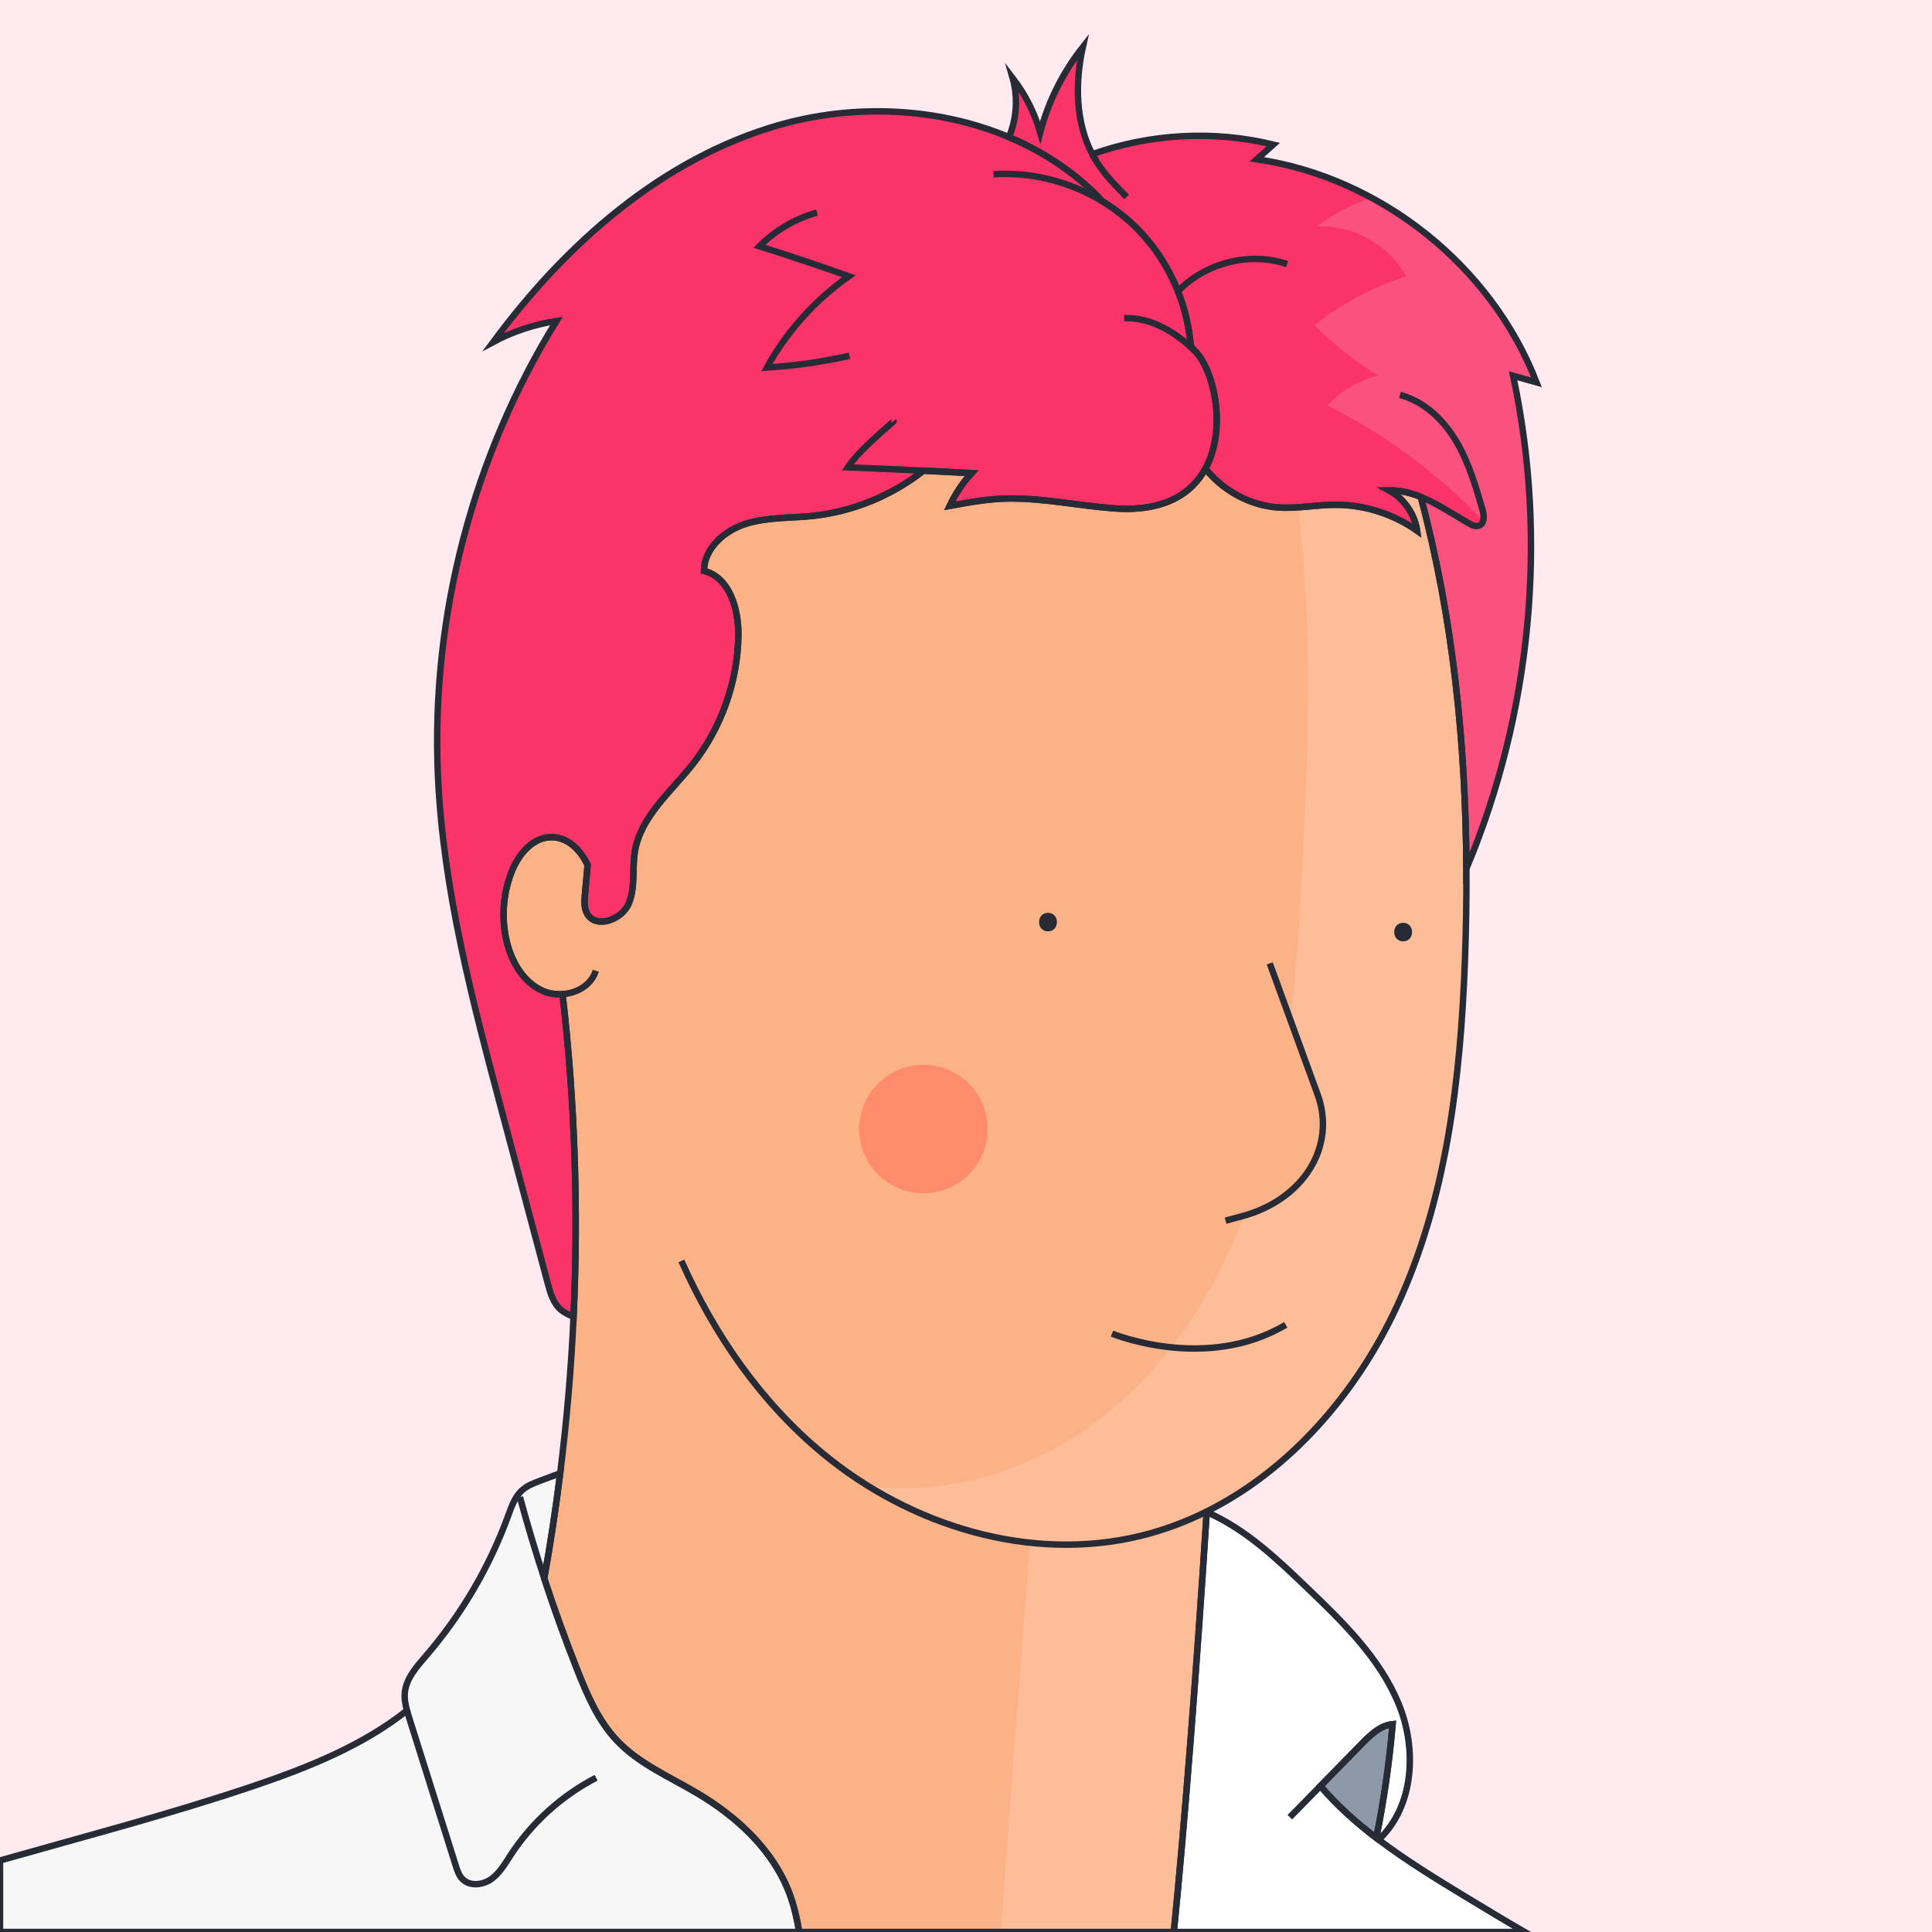 <?xml version="1.0" standalone="no"?>
<!DOCTYPE svg PUBLIC "-//W3C//DTD SVG 1.1//EN" "http://www.w3.org/Graphics/SVG/1.1/DTD/svg11.dtd">
<svg xmlns="http://www.w3.org/2000/svg" xmlns:xlink="http://www.w3.org/1999/xlink" version="1.1" id="Capa_1" x="0px" y="0px" viewBox="0 0 600 600" style="enable-background:new 0 0 600 600;" xml:space="preserve" width="600" height="600">
<style type="text/css">
	.st0{fill:#FFEBEF;}
	.st1{fill:#FBB286;}
	.st2{fill:#F7F7F7;}
	.st3{fill:#8D99A9;}
	.st4{fill:#FA3369;}
	.st5{fill:none;}
	.st6{fill:#FFFFFF;}
	.st7{opacity:0.15;fill:#FFFFFF;}
	.st8{fill:none;stroke:#272B36;stroke-width:2;stroke-miterlimit:10;}
	.st9{fill:#272B36;}
	.st10{fill:#FF8B6D;}
	.st11{fill:#FBB286;stroke:#272B36;stroke-width:2;stroke-miterlimit:10;}
</style>
<rect class="st0" width="600" height="600"/>
<path class="st1" d="M454.94,298.49c-1.38,36.7-5.72,74.06-21.2,107.37c-12.4,26.66-32.96,50.56-58.97,63.54  c-0.07,0.04-0.09,0.17-0.02,0.2c-3.17,49.73-7.09,99.54-10.22,130.4H248.2c-0.66-4.05-1.56-8.03-2.99-11.87  c-5.05-13.53-16.33-23.93-28.76-31.29c-8.61-5.09-18.13-9.13-24.97-16.43c-5.69-6.06-9.06-13.88-12.12-21.61  c-3.74-9.44-7.2-18.99-10.35-28.63c1.95-10.83,3.6-21.72,4.96-32.64c2.02-16.11,3.41-32.31,4.15-48.53  c1.55-33.44,0.42-67.01-3.42-100.26c-2.07,0.15-4.18-0.16-6.06-0.98c-6.06-2.64-9.77-9-11.29-15.43  c-1.65-6.97-1.17-14.44,1.36-21.15c2.02-5.36,6.13-10.72,11.85-11.16c5.33-0.4,9.57,3.59,11.93,8.61c-0.27,3.02-0.55,6.05-0.82,9.08  c-0.18,2.05-0.34,4.25,0.67,6.04c2.7,4.79,10.74,1.95,12.9-3.11c2.15-5.05,1.03-10.87,1.94-16.29  c1.81-10.73,11.05-18.32,17.81-26.85c8.99-11.34,14.11-25.7,14.31-40.18c0.11-8.18-2.74-18.05-10.68-20.03  c0.06-6.93,6.26-12.45,12.85-14.57c6.59-2.12,13.68-1.77,20.57-2.46c12.6-1.28,24.79-6.26,34.74-14.08  c4.98,0.24,9.97,0.5,14.95,0.76c-2.76,3.02-5.06,6.46-6.8,10.17c6.06-1.12,12.14-2.23,18.3-2.3c10.96-0.11,21.77,2.24,32.69,3.06  c15.44,1.16,24.13-4.45,28.43-12.33c5.45,6.8,13.71,11.38,22.43,12.04c5.96,0.45,11.91-0.8,17.89-0.82  c9.03-0.03,18.05,2.83,25.42,8.05c-0.76-5.22-4.08-10-8.7-12.52c3.43-0.05,6.69,0.76,9.85,2.03c9.99,37.5,13.94,76.5,14.16,115.46  v0.01C455.46,279.37,455.3,288.94,454.94,298.49z"/>
<path class="st2" d="M169.01,490.17c-2.74-8.35-5.25-16.77-7.54-25.25"/>
<path class="st2" d="M248.2,600H0v-22.21c26.43-7.51,53.14-14.48,78.98-23.22c16.74-5.67,33.71-12.48,47.41-23.36  c-0.5-1.82-0.84-3.67-0.67-5.54c0.43-4.46,3.67-8.05,6.59-11.44c11.03-12.81,19.72-27.63,25.51-43.51c1.05-2.88,2.09-5.93,4.39-7.96  c1.59-1.41,3.63-2.19,5.62-2.93c2.05-0.76,4.09-1.53,6.14-2.3c-1.36,10.92-3.01,21.81-4.96,32.64c3.15,9.64,6.61,19.19,10.35,28.63  c3.06,7.73,6.43,15.55,12.12,21.61c6.84,7.3,16.36,11.34,24.97,16.43c12.43,7.36,23.71,17.76,28.76,31.29  C246.64,591.97,247.54,595.95,248.2,600z"/>
<path class="st3" d="M432.49,535.46c-1.02,11.86-2.71,23.66-5.07,35.33c-6.34-4.85-12.25-10.13-17.36-16.12  c4.29-4.39,8.59-8.78,12.9-13.17C425.65,538.75,428.67,535.84,432.49,535.46z"/>
<path class="st2" d="M455.13,589.04c-9.15-5.55-18.43-11.23-26.98-17.7c11.01-10.29,11.99-28.25,6.19-42.25  c-5.9-14.26-17.35-25.38-28.5-36.06c-9.39-9-19.09-18.2-30.98-23.38c-0.05-0.02-0.11,0.01-0.11,0.07  c-3.17,49.69-7.09,99.45-10.21,130.28h108.95C467.32,596.42,461.22,592.73,455.13,589.04z M410.06,554.67  c4.29-4.39,8.59-8.78,12.9-13.17c2.69-2.75,5.71-5.66,9.53-6.04c-1.02,11.86-2.71,23.66-5.07,35.33  C421.08,565.94,415.17,560.66,410.06,554.67z"/>
<path class="st4" d="M370.95,108.83c-0.37-0.36-0.75-0.71-1.14-1.06c-0.43-5.93-1.79-11.79-3.99-17.32  c-3.03-7.63-7.64-14.63-13.56-20.33c-3.01-2.9-6.34-5.44-9.91-7.6c-3.76-4.04-7.93-7.63-12.4-10.77c-5.17-3.65-10.75-6.7-16.61-9.16  c-22.13-9.35-48.27-10.43-71.59-3.71c-36.27,10.46-66.13,36.94-88.56,67.32c6.11-3.27,12.78-5.47,19.62-6.5  c-25.98,41.94-38.99,91.79-36.81,141.07c1.57,35.61,10.8,70.38,19.98,104.82c4.71,17.66,9.42,35.31,14.12,52.97  c0.82,3.06,1.76,6.32,4.22,8.31c1.13,0.91,2.49,1.48,3.8,2.13c1.55-33.44,0.42-67.01-3.42-100.26c-2.07,0.15-4.18-0.16-6.06-0.98  c-6.06-2.64-9.77-9-11.29-15.43c-1.65-6.97-1.17-14.44,1.36-21.15c2.02-5.36,6.13-10.72,11.85-11.16c5.33-0.4,9.57,3.59,11.93,8.61  c-0.27,3.02-0.55,6.05-0.82,9.08c-0.18,2.05-0.34,4.25,0.67,6.04c2.7,4.79,10.74,1.95,12.9-3.11c2.15-5.05,1.03-10.87,1.94-16.29  c1.81-10.73,11.05-18.32,17.81-26.85c8.99-11.34,14.11-25.7,14.31-40.18c0.11-8.18-2.74-18.05-10.68-20.03  c0.06-6.93,6.26-12.45,12.85-14.57c6.59-2.12,13.68-1.77,20.57-2.46c12.6-1.28,24.79-6.26,34.74-14.08  c4.98,0.24,9.97,0.5,14.95,0.76c-2.76,3.02-5.06,6.46-6.8,10.17c6.06-1.12,12.14-2.23,18.3-2.3c10.96-0.11,21.77,2.24,32.69,3.06  c15.44,1.16,24.13-4.45,28.43-12.33C381.25,132.91,376.86,114.48,370.95,108.83z M278.28,131.06"/>
<path class="st4" d="M469.92,116.7c10.87,50.9,5.61,105.09-14.52,153.08c-0.22-38.96-4.17-77.96-14.16-115.46  c-3.16-1.27-6.42-2.08-9.85-2.03c4.62,2.52,7.94,7.3,8.7,12.52c-7.37-5.22-16.39-8.08-25.42-8.05c-5.98,0.02-11.93,1.27-17.89,0.82  c-8.72-0.66-16.98-5.24-22.43-12.04c6.9-12.63,2.51-31.06-3.4-36.71c-0.37-0.36-0.75-0.71-1.14-1.06  c-0.43-5.93-1.79-11.79-3.99-17.32c-3.03-7.63-7.64-14.63-13.56-20.33c-3.01-2.9-6.34-5.44-9.91-7.6  c-3.76-4.04-7.93-7.63-12.4-10.77c-5.17-3.65-10.75-6.7-16.61-9.16c2.41-5.77,2.85-12.35,1.14-18.37c3.88,5.03,6.8,10.79,8.56,16.9  c2.53-9.62,7.07-18.7,13.24-26.49c-2.46,11.09-2.29,23.28,2.94,33.26c17.92-6.39,37.71-7.5,56.21-2.99  c-1.69,1.52-3.39,3.04-5.09,4.56c38.4,5.63,72.82,33.09,86.84,69.28C474.76,118.06,472.34,117.38,469.92,116.7z"/>
<path class="st5" d="M211.61,391.58c10.18,22.89,24.63,43.79,43.83,59.73c27.19,22.57,64.62,34.08,98.94,25.63  c7.02-1.73,13.76-4.25,20.16-7.43"/>
<path class="st5" d="M185.02,301.47c-1.32,4.36-5.73,6.95-10.32,7.27"/>
<path class="st5" d="M126.39,531.21c0.22,0.79,0.46,1.58,0.71,2.36c4.81,15.27,9.63,30.54,14.44,45.81c0.47,1.5,0.98,3.06,2.08,4.19  c2.26,2.31,6.27,1.88,8.91,0.02c2.64-1.87,4.3-4.78,6.06-7.49c6.59-10.1,15.83-18.45,26.54-24"/>
<path class="st5" d="M410.06,554.67c-3.17,3.23-6.33,6.45-9.49,9.68"/>
<path class="st5" d="M286.78,146.18c-7.83-0.38-15.66-0.73-23.49-1.05c3.78-5.8,14.49-14.23,14.32-14.45"/>
<path class="st5" d="M369.81,107.77c-5.82-5.23-12.92-9.26-20.7-8.96"/>
<path class="st5" d="M308.58,54.1c11.76-0.75,23.7,2.31,33.77,8.42"/>
<path class="st5" d="M263.82,110.49c-8.43,1.9-17.02,3.13-25.65,3.66c6.18-11.22,14.96-21,25.45-28.35  c-9.2-3.28-18.46-6.38-27.77-9.31c4.93-4.95,11.16-8.6,17.88-10.49"/>
<path class="st5" d="M434.76,122.65c7.41,1.92,13.39,7.61,17.34,14.16c3.95,6.56,6.13,14.01,8.28,21.35  c0.53,1.83,0.74,4.37-1.03,5.07c-1.05,0.41-2.21-0.15-3.19-0.71c-4.87-2.81-9.76-6.12-14.92-8.2"/>
<path class="st5" d="M365.82,90.45c8.52-8.8,22.26-12.39,33.91-8.43"/>
<path class="st5" d="M329.95,51.75c-0.19,0.08-0.37,0.17-0.56,0.26"/>
<path class="st5" d="M339.22,47.89c0.44,0.85,0.92,1.68,1.44,2.49c2.55,4,5.9,7.41,9.23,10.79"/>
<path class="st6" d="M455.34,589.04c-9.15-5.55-18.43-11.23-26.98-17.7c11.01-10.29,11.99-28.25,6.19-42.25  c-5.9-14.26-17.35-25.38-28.5-36.06c-9.39-9.01-19.09-18.21-30.98-23.39c-0.05-0.02-0.11,0.02-0.11,0.07  c-0.29,4.63-0.6,9.25-0.91,13.86c-0.51,7.75-1.04,15.46-1.58,23.05c-0.65,9.13-1.31,18.09-1.97,26.76  c-0.11,1.44-0.22,2.87-0.33,4.29c-0.31,3.91-0.61,7.75-0.91,11.51c-0.08,1.03-0.16,2.05-0.25,3.07c-0.29,3.6-0.58,7.12-0.87,10.56  c-0.09,1.11-0.19,2.22-0.28,3.31c-0.07,0.8-0.14,1.6-0.2,2.39c-0.45,5.19-0.89,10.16-1.32,14.86c-0.03,0.29-0.06,0.58-0.08,0.86  c-0.1,1.04-0.19,2.06-0.28,3.07c-0.2,2.03-0.38,4-0.57,5.92c-0.15,1.57-0.3,3.09-0.45,4.58c-0.07,0.74-0.15,1.48-0.22,2.2h108.95  C467.53,596.42,461.43,592.73,455.34,589.04z M410.27,554.67c4.29-4.39,8.59-8.78,12.9-13.17c2.69-2.75,5.71-5.66,9.53-6.04  c-1.02,11.86-2.71,23.66-5.07,35.33C421.29,565.94,415.38,560.66,410.27,554.67z"/>
<path class="st7" d="M455.61,269.78L455.61,269.78c0.06,9.59-0.1,19.16-0.46,28.71c-1.38,36.7-5.72,74.06-21.2,107.37  c-12.4,26.66-32.96,50.56-58.97,63.54c-0.07,0.04-0.09,0.17-0.02,0.2c-0.3,4.66-0.6,9.32-0.91,13.97  c-0.51,7.75-1.04,15.46-1.58,23.05c-0.65,9.13-1.31,18.09-1.97,26.76c-0.11,1.44-0.22,2.87-0.33,4.29  c-0.31,3.91-0.61,7.75-0.91,11.51c-0.08,1.03-0.16,2.05-0.25,3.07c-0.29,3.6-0.58,7.12-0.87,10.56c-0.09,1.11-0.19,2.22-0.28,3.31  c-0.07,0.8-0.14,1.6-0.2,2.39c-0.45,5.19-0.89,10.16-1.32,14.86c-0.03,0.29-0.06,0.58-0.08,0.86c-0.1,1.04-0.19,2.06-0.28,3.07  c-0.2,2.03-0.38,4-0.57,5.92c-0.15,1.57-0.3,3.09-0.45,4.58c-0.07,0.74-0.15,1.48-0.22,2.2h-53.97  c3.02-40.31,6.03-80.62,9.05-120.93c-17.54-1.92-34.75-8.14-49.92-17.52c25.35,3.21,52.18-5.46,72.5-21.44  c25.12-19.77,41.13-49.31,49.87-80.06c8.75-30.74,10.81-62.94,12.38-94.87c1.76-35.87,2.93-72.05-1.56-107.61  c3.92-0.25,7.85-0.79,11.79-0.81c9.03-0.03,18.05,2.83,25.42,8.05c-0.76-5.22-4.08-10-8.7-12.52c3.43-0.05,6.69,0.76,9.85,2.03  c5.16,2.08,10.05,5.39,14.92,8.2c0.98,0.56,2.14,1.12,3.19,0.71c0.57-0.23,0.94-0.65,1.15-1.18c-0.94-1.06-1.91-2.08-2.89-3.07  c-13.25-13.44-28.74-24.66-45.64-33.05c4.24-4.55,9.82-7.83,15.86-9.31c-7.24-4.33-13.9-9.61-19.77-15.65  c8.44-6.75,18.14-11.91,28.45-15.14c-5.37-9.82-16.63-16.1-27.81-15.5c5.18-3.92,11.02-6.95,17.2-8.95  c23.03,12.45,41.81,32.91,51.28,57.36c-2.42-0.68-4.84-1.36-7.26-2.04C481,167.6,475.74,221.79,455.61,269.78z"/>
<path class="st8" d="M454.94,298.49c-1.38,36.7-5.72,74.06-21.2,107.37c-12.4,26.66-32.96,50.56-58.97,63.54  c-0.07,0.04-0.09,0.17-0.02,0.2c-3.17,49.73-7.09,99.54-10.22,130.4H248.2c-0.66-4.05-1.56-8.03-2.99-11.87  c-5.05-13.53-16.33-23.93-28.76-31.29c-8.61-5.09-18.13-9.13-24.97-16.43c-5.69-6.06-9.06-13.88-12.12-21.61  c-3.74-9.44-7.2-18.99-10.35-28.63c1.95-10.83,3.6-21.72,4.96-32.64c2.02-16.11,3.41-32.31,4.15-48.53  c1.55-33.44,0.42-67.01-3.42-100.26c-2.07,0.15-4.18-0.16-6.06-0.98c-6.06-2.64-9.77-9-11.29-15.43  c-1.65-6.97-1.17-14.44,1.36-21.15c2.02-5.36,6.13-10.72,11.85-11.16c5.33-0.4,9.57,3.59,11.93,8.61c-0.27,3.02-0.55,6.05-0.82,9.08  c-0.18,2.05-0.34,4.25,0.67,6.04c2.7,4.79,10.74,1.95,12.9-3.11c2.15-5.05,1.03-10.87,1.94-16.29  c1.81-10.73,11.05-18.32,17.81-26.85c8.99-11.34,14.11-25.7,14.31-40.18c0.11-8.18-2.74-18.05-10.68-20.03  c0.06-6.93,6.26-12.45,12.85-14.57c6.59-2.12,13.68-1.77,20.57-2.46c12.6-1.28,24.79-6.26,34.74-14.08  c4.98,0.24,9.97,0.5,14.95,0.76c-2.76,3.02-5.06,6.46-6.8,10.17c6.06-1.12,12.14-2.23,18.3-2.3c10.96-0.11,21.77,2.24,32.69,3.06  c15.44,1.16,24.13-4.45,28.43-12.33c5.45,6.8,13.71,11.38,22.43,12.04c5.96,0.45,11.91-0.8,17.89-0.82  c9.03-0.03,18.05,2.83,25.42,8.05c-0.76-5.22-4.08-10-8.7-12.52c3.43-0.05,6.69,0.76,9.85,2.03c9.99,37.5,13.94,76.5,14.16,115.46  v0.01C455.46,279.37,455.3,288.94,454.94,298.49z"/>
<path class="st8" d="M169.01,490.17c-2.74-8.35-5.25-16.77-7.54-25.25"/>
<path class="st8" d="M248.2,600H0v-22.21c26.43-7.51,53.14-14.48,78.98-23.22c16.74-5.67,33.71-12.48,47.41-23.36  c-0.5-1.82-0.84-3.67-0.67-5.54c0.43-4.46,3.67-8.05,6.59-11.44c11.03-12.81,19.72-27.63,25.51-43.51c1.05-2.88,2.09-5.93,4.39-7.96  c1.59-1.41,3.63-2.19,5.62-2.93c2.05-0.76,4.09-1.53,6.14-2.3c-1.36,10.92-3.01,21.81-4.96,32.64c3.15,9.64,6.61,19.19,10.35,28.63  c3.06,7.73,6.43,15.55,12.12,21.61c6.84,7.3,16.36,11.34,24.97,16.43c12.43,7.36,23.71,17.76,28.76,31.29  C246.64,591.97,247.54,595.95,248.2,600z"/>
<path class="st8" d="M432.49,535.46c-1.02,11.86-2.71,23.66-5.07,35.33c-6.34-4.85-12.25-10.13-17.36-16.12  c4.29-4.39,8.59-8.78,12.9-13.17C425.65,538.75,428.67,535.84,432.49,535.46z"/>
<path class="st8" d="M455.13,589.04c-9.15-5.55-18.43-11.23-26.98-17.7c11.01-10.29,11.99-28.25,6.19-42.25  c-5.9-14.26-17.35-25.38-28.5-36.06c-9.39-9-19.09-18.2-30.98-23.38c-0.05-0.02-0.11,0.01-0.11,0.07  c-3.17,49.69-7.09,99.45-10.21,130.28h108.95C467.32,596.42,461.22,592.73,455.13,589.04z M410.06,554.67  c4.29-4.39,8.59-8.78,12.9-13.17c2.69-2.75,5.71-5.66,9.53-6.04c-1.02,11.86-2.71,23.66-5.07,35.33  C421.08,565.94,415.17,560.66,410.06,554.67z"/>
<path class="st8" d="M370.95,108.83c-0.37-0.36-0.75-0.71-1.14-1.06c-0.43-5.93-1.79-11.79-3.99-17.32  c-3.03-7.63-7.64-14.63-13.56-20.33c-3.01-2.9-6.34-5.44-9.91-7.6c-3.76-4.04-7.93-7.63-12.4-10.77c-5.17-3.65-10.75-6.7-16.61-9.16  c-22.13-9.35-48.27-10.43-71.59-3.71c-36.27,10.46-66.13,36.94-88.56,67.32c6.11-3.27,12.78-5.47,19.62-6.5  c-25.98,41.94-38.99,91.79-36.81,141.07c1.57,35.61,10.8,70.38,19.98,104.82c4.71,17.66,9.42,35.31,14.12,52.97  c0.82,3.06,1.76,6.32,4.22,8.31c1.13,0.91,2.49,1.48,3.8,2.13c1.55-33.44,0.42-67.01-3.42-100.26c-2.07,0.15-4.18-0.16-6.06-0.98  c-6.06-2.64-9.77-9-11.29-15.43c-1.65-6.97-1.17-14.44,1.36-21.15c2.02-5.36,6.13-10.72,11.85-11.16c5.33-0.4,9.57,3.59,11.93,8.61  c-0.27,3.02-0.55,6.05-0.82,9.08c-0.18,2.05-0.34,4.25,0.67,6.04c2.7,4.79,10.74,1.95,12.9-3.11c2.15-5.05,1.03-10.87,1.94-16.29  c1.81-10.73,11.05-18.32,17.81-26.85c8.99-11.34,14.11-25.7,14.31-40.18c0.11-8.18-2.74-18.05-10.68-20.03  c0.06-6.93,6.26-12.45,12.85-14.57c6.59-2.12,13.68-1.77,20.57-2.46c12.6-1.28,24.79-6.26,34.74-14.08  c4.98,0.24,9.97,0.5,14.95,0.76c-2.76,3.02-5.06,6.46-6.8,10.17c6.06-1.12,12.14-2.23,18.3-2.3c10.96-0.11,21.77,2.24,32.69,3.06  c15.44,1.16,24.13-4.45,28.43-12.33C381.25,132.91,376.86,114.48,370.95,108.83z M278.28,131.06"/>
<path class="st8" d="M469.92,116.7c10.87,50.9,5.61,105.09-14.52,153.08c-0.22-38.96-4.17-77.96-14.16-115.46  c-3.16-1.27-6.42-2.08-9.85-2.03c4.62,2.52,7.94,7.3,8.7,12.52c-7.37-5.22-16.39-8.08-25.42-8.05c-5.98,0.02-11.93,1.27-17.89,0.82  c-8.72-0.66-16.98-5.24-22.43-12.04c6.9-12.63,2.51-31.06-3.4-36.71c-0.37-0.36-0.75-0.71-1.14-1.06  c-0.43-5.93-1.79-11.79-3.99-17.32c-3.03-7.63-7.64-14.63-13.56-20.33c-3.01-2.9-6.34-5.44-9.91-7.6  c-3.76-4.04-7.93-7.63-12.4-10.77c-5.17-3.65-10.75-6.7-16.61-9.16c2.41-5.77,2.85-12.35,1.14-18.37c3.88,5.03,6.8,10.79,8.56,16.9  c2.53-9.62,7.07-18.7,13.24-26.49c-2.46,11.09-2.29,23.28,2.94,33.26c17.92-6.39,37.71-7.5,56.21-2.99  c-1.69,1.52-3.39,3.04-5.09,4.56c38.4,5.63,72.82,33.09,86.84,69.28C474.76,118.06,472.34,117.38,469.92,116.7z"/>
<path class="st8" d="M211.61,391.58c10.18,22.89,24.63,43.79,43.83,59.73c27.19,22.57,64.62,34.08,98.94,25.63  c7.02-1.73,13.76-4.25,20.16-7.43"/>
<path class="st8" d="M185.02,301.47c-1.32,4.36-5.73,6.95-10.32,7.27"/>
<path class="st8" d="M126.39,531.21c0.22,0.79,0.46,1.58,0.71,2.36c4.81,15.27,9.63,30.54,14.44,45.81c0.47,1.5,0.98,3.06,2.08,4.19  c2.26,2.31,6.27,1.88,8.91,0.02c2.64-1.87,4.3-4.78,6.06-7.49c6.59-10.1,15.83-18.45,26.54-24"/>
<path class="st8" d="M410.06,554.67c-3.17,3.23-6.33,6.45-9.49,9.68"/>
<path class="st8" d="M286.78,146.18c-7.83-0.38-15.66-0.73-23.49-1.05c3.78-5.8,14.49-14.23,14.32-14.45"/>
<path class="st8" d="M369.81,107.77c-5.82-5.23-12.92-9.26-20.7-8.96"/>
<path class="st8" d="M308.58,54.1c11.76-0.75,23.7,2.31,33.77,8.42"/>
<path class="st8" d="M263.82,110.49c-8.43,1.9-17.02,3.13-25.65,3.66c6.18-11.22,14.96-21,25.45-28.35  c-9.2-3.28-18.46-6.38-27.77-9.31c4.93-4.95,11.16-8.6,17.88-10.49"/>
<path class="st8" d="M434.76,122.65c7.41,1.92,13.39,7.61,17.34,14.16c3.95,6.56,6.13,14.01,8.28,21.35  c0.53,1.83,0.74,4.37-1.03,5.07c-1.05,0.41-2.21-0.15-3.19-0.71c-4.87-2.81-9.76-6.12-14.92-8.2"/>
<path class="st8" d="M365.82,90.45c8.52-8.8,22.26-12.39,33.91-8.43"/>
<path class="st8" d="M329.95,51.75c-0.19,0.08-0.37,0.17-0.56,0.26"/>
<path class="st8" d="M339.22,47.89c0.44,0.85,0.92,1.68,1.44,2.49c2.55,4,5.9,7.41,9.23,10.79"/>
<g>
	<g>
		<path class="st9" d="M325.46,289.24c3.7,0,3.71-5.75,0-5.75C321.77,283.49,321.76,289.24,325.46,289.24L325.46,289.24z"/>
	</g>
</g>
<path class="st10" d="M266.87,351.79c-0.62-11.01,7.75-20.44,18.76-21.07c11.01-0.62,20.44,7.75,21.07,18.76  c0.62,11.01-7.75,20.44-18.76,21.07C276.92,371.17,267.49,362.8,266.87,351.79z"/>
<path class="st11" d="M394.33,299.19l14.86,40.7c5.89,16.12-4.34,32.65-23.39,37.8l-5.19,1.4"/>
<g>
	<g>
		<path class="st9" d="M435.76,292.34c3.7,0,3.71-5.75,0-5.75C432.06,286.59,432.05,292.34,435.76,292.34L435.76,292.34z"/>
	</g>
</g>
<path class="st8" d="M345.34,414.16c0,0,29.11,12.06,53.96-2.73"/>
</svg>